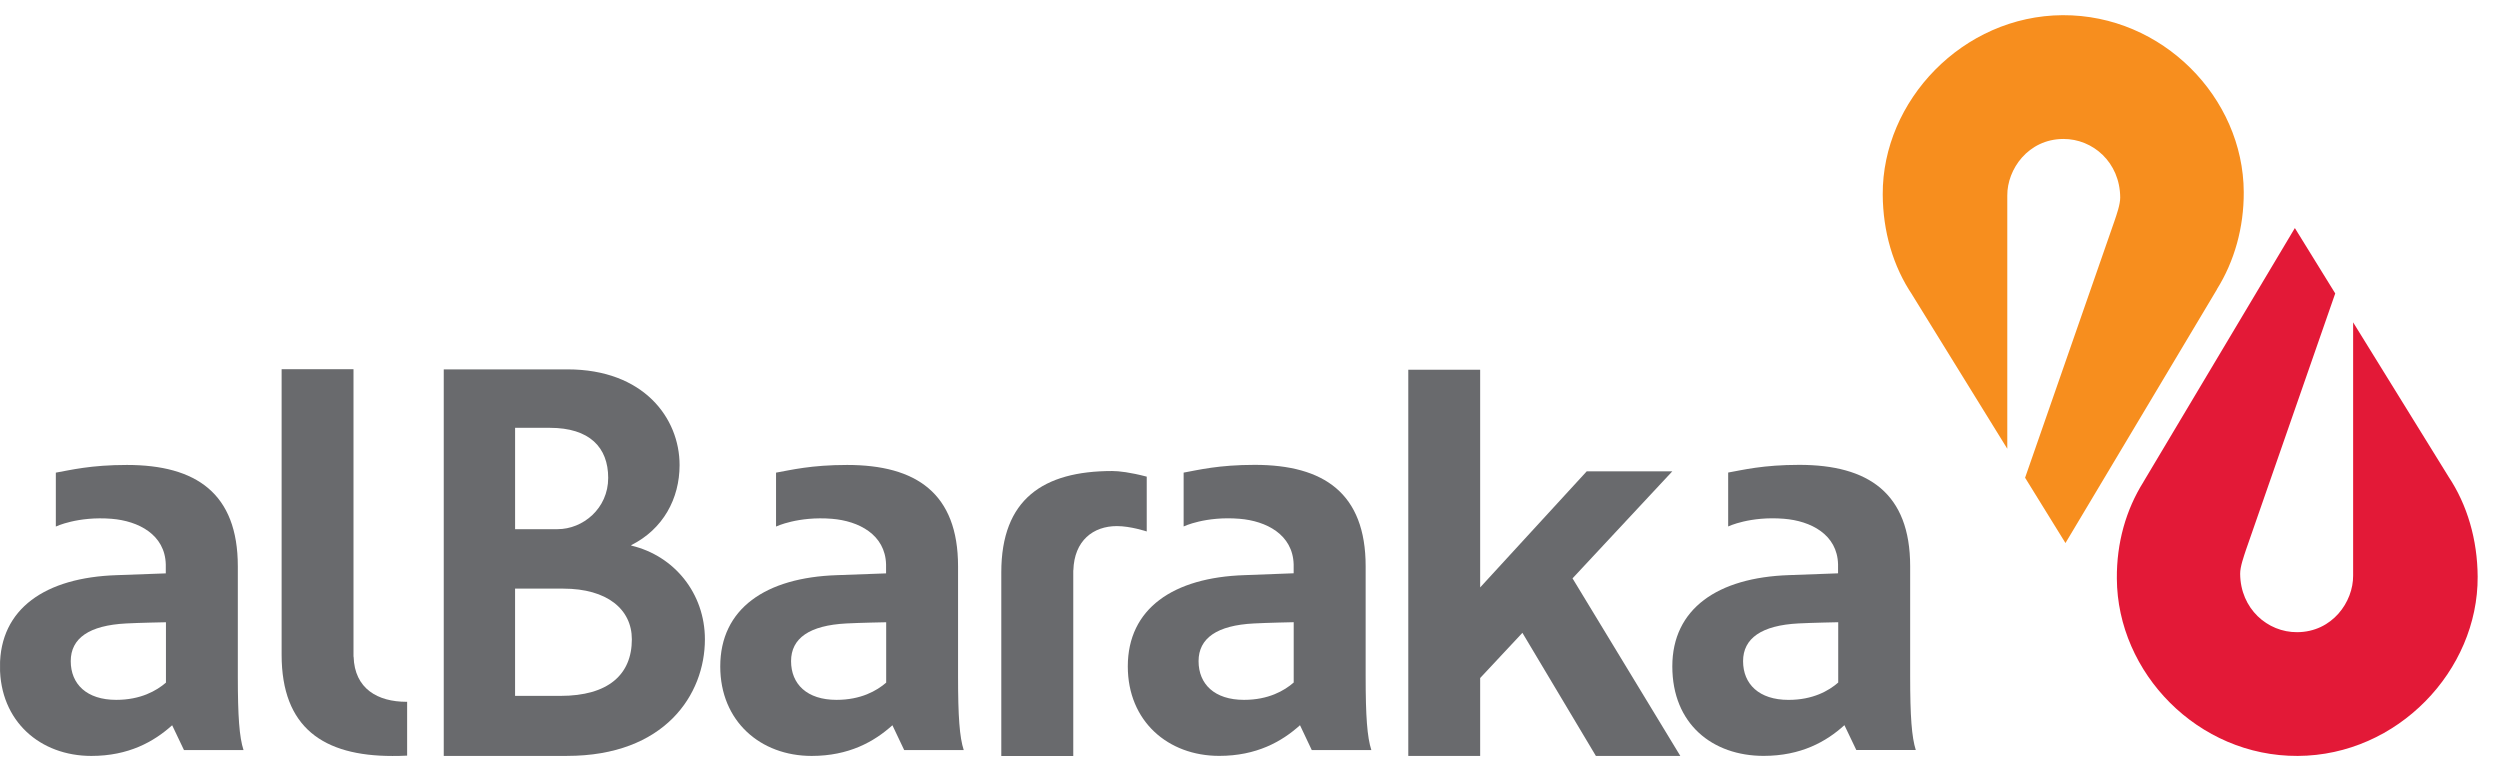 <svg width="108" height="33" viewBox="0 0 108 33" fill="none" xmlns="http://www.w3.org/2000/svg">
<g clip-path="url(#clip0_196_42971)">
<path d="M49.539 22.959V20.591C48.83 20.405 48.337 20.348 48.047 20.348C45.066 20.348 43.256 21.567 43.256 24.725V32.658H46.365V24.639H46.369C46.406 23.348 47.231 22.727 48.251 22.727C48.841 22.727 49.539 22.959 49.539 22.959Z" fill="#696A6D"/>
<path d="M24.338 25.429H22.251V30.062H24.211C26.274 30.062 27.296 29.145 27.296 27.619C27.296 26.32 26.225 25.429 24.338 25.429ZM23.756 18.482H22.252V22.86H24.087C25.18 22.86 26.274 21.97 26.274 20.645C26.274 19.32 25.461 18.482 23.756 18.482ZM24.494 32.655H19.17V15.957H24.517C27.805 15.957 29.358 18.06 29.358 20.092C29.358 21.543 28.645 22.861 27.271 23.548V23.57C29.127 24.006 30.452 25.634 30.452 27.619C30.452 30.007 28.719 32.655 24.494 32.655Z" fill="#696A6D"/>
<path d="M17.588 32.643C17.379 32.655 17.166 32.658 16.952 32.658C13.974 32.658 12.166 31.439 12.166 28.285V15.949H15.271V28.368H15.276C15.316 29.753 16.316 30.318 17.562 30.318C17.57 30.318 17.581 30.315 17.588 30.315V32.642V32.643Z" fill="#696A6D"/>
<path d="M60.838 15.973H63.943V25.377L68.546 20.362H72.243L67.933 24.985L72.59 32.657H68.943L65.768 27.338L63.943 29.291V32.657H60.838V15.973Z" fill="#696A6D"/>
<path d="M79.411 29.486C79.004 29.841 78.32 30.235 77.263 30.235C75.988 30.235 75.301 29.549 75.301 28.562C75.301 27.576 76.1 27.014 77.695 26.932C78.213 26.904 79.411 26.88 79.411 26.88V29.486ZM79.406 24.768L77.286 24.845C74.207 24.948 72.244 26.296 72.244 28.787C72.244 31.278 73.98 32.654 76.19 32.654C77.797 32.654 78.894 32.042 79.679 31.327L80.192 32.4H82.762C82.585 31.842 82.519 30.95 82.519 29.218V24.46C82.519 21.304 80.711 20.082 77.73 20.082C76.16 20.082 75.292 20.302 74.657 20.414V22.743C74.657 22.743 75.599 22.291 77.068 22.411C78.224 22.503 79.374 23.089 79.404 24.38V24.766L79.406 24.768Z" fill="#696A6D"/>
<path d="M55.888 29.485C55.481 29.84 54.796 30.234 53.74 30.234C52.466 30.234 51.778 29.553 51.778 28.561C51.778 27.569 52.575 27.013 54.172 26.933C54.69 26.904 55.888 26.879 55.888 26.879V29.485ZM55.885 24.766L53.762 24.846C50.682 24.946 48.721 26.293 48.721 28.789C48.721 31.155 50.455 32.654 52.671 32.654C54.275 32.654 55.37 32.042 56.16 31.329L56.668 32.402H59.242C59.062 31.842 58.996 30.95 58.996 29.218V24.462C58.996 21.306 57.186 20.082 54.208 20.082C52.64 20.082 51.773 20.302 51.133 20.417V22.743C51.133 22.743 52.075 22.291 53.546 22.411C54.701 22.505 55.849 23.089 55.886 24.38V24.766H55.885Z" fill="#696A6D"/>
<path d="M38.283 29.49C37.875 29.842 37.192 30.234 36.136 30.234C34.861 30.234 34.174 29.553 34.174 28.561C34.174 27.569 34.972 27.015 36.566 26.933C37.084 26.904 38.283 26.881 38.283 26.881V29.49ZM38.279 24.77L36.158 24.847C33.076 24.947 31.115 26.294 31.115 28.791C31.115 31.157 32.85 32.656 35.063 32.656C36.669 32.656 37.762 32.044 38.552 31.331L39.061 32.403H41.633C41.452 31.843 41.388 30.951 41.388 29.222V24.466C41.388 21.308 39.579 20.086 36.598 20.086C35.031 20.086 34.163 20.306 33.525 20.418V22.747C33.525 22.747 34.47 22.295 35.94 22.412C37.095 22.506 38.243 23.091 38.278 24.381V24.77H38.279Z" fill="#696A6D"/>
<path d="M7.169 29.49C6.759 29.842 6.075 30.234 5.02 30.234C3.745 30.234 3.056 29.553 3.056 28.561C3.056 27.569 3.855 27.015 5.452 26.933C5.969 26.904 7.169 26.881 7.169 26.881V29.49ZM7.162 24.77L5.04 24.847C1.959 24.947 -0.002 26.294 -0.002 28.791C-0.002 31.157 1.734 32.656 3.947 32.656C5.553 32.656 6.646 32.044 7.437 31.331L7.948 32.403H10.52C10.339 31.843 10.274 30.951 10.274 29.222V24.466C10.274 21.308 8.465 20.086 5.485 20.086C3.916 20.086 3.05 20.306 2.412 20.418V22.747C2.412 22.747 3.354 22.295 4.824 22.412C5.977 22.506 7.128 23.091 7.162 24.381V24.77Z" fill="#696A6D"/>
<path d="M105.765 20.574L101.655 13.925V24.87C101.663 25.997 100.758 27.305 99.235 27.31C97.958 27.319 96.785 26.297 96.775 24.787C96.772 24.478 96.936 24.032 97.026 23.754L100.882 12.676L99.138 9.852L92.599 20.813H92.601C91.837 22.027 91.436 23.457 91.448 24.993C91.468 29.064 94.947 32.678 99.264 32.656C103.579 32.636 107.057 28.962 107.035 24.911C107.025 23.32 106.591 21.809 105.765 20.576" fill="#E31937"/>
<path d="M82.607 12.736L86.715 19.386V8.444C86.707 7.315 87.614 6.01 89.135 6.003C90.412 5.997 91.583 7.015 91.593 8.53C91.595 8.837 91.434 9.284 91.34 9.562L87.484 20.638L89.228 23.459L95.773 12.5L95.767 12.502C96.526 11.29 96.938 9.831 96.93 8.295C96.912 4.221 93.42 0.636 89.107 0.656C84.791 0.679 81.314 4.354 81.334 8.4C81.342 9.994 81.778 11.504 82.609 12.736" fill="#F78E1E"/>
</g>
<defs>
<clipPath id="clip0_196_42971">
<rect width="107.034" height="32" fill="white" transform="translate(0.002 0.656)"/>
</clipPath>
</defs>
</svg>

